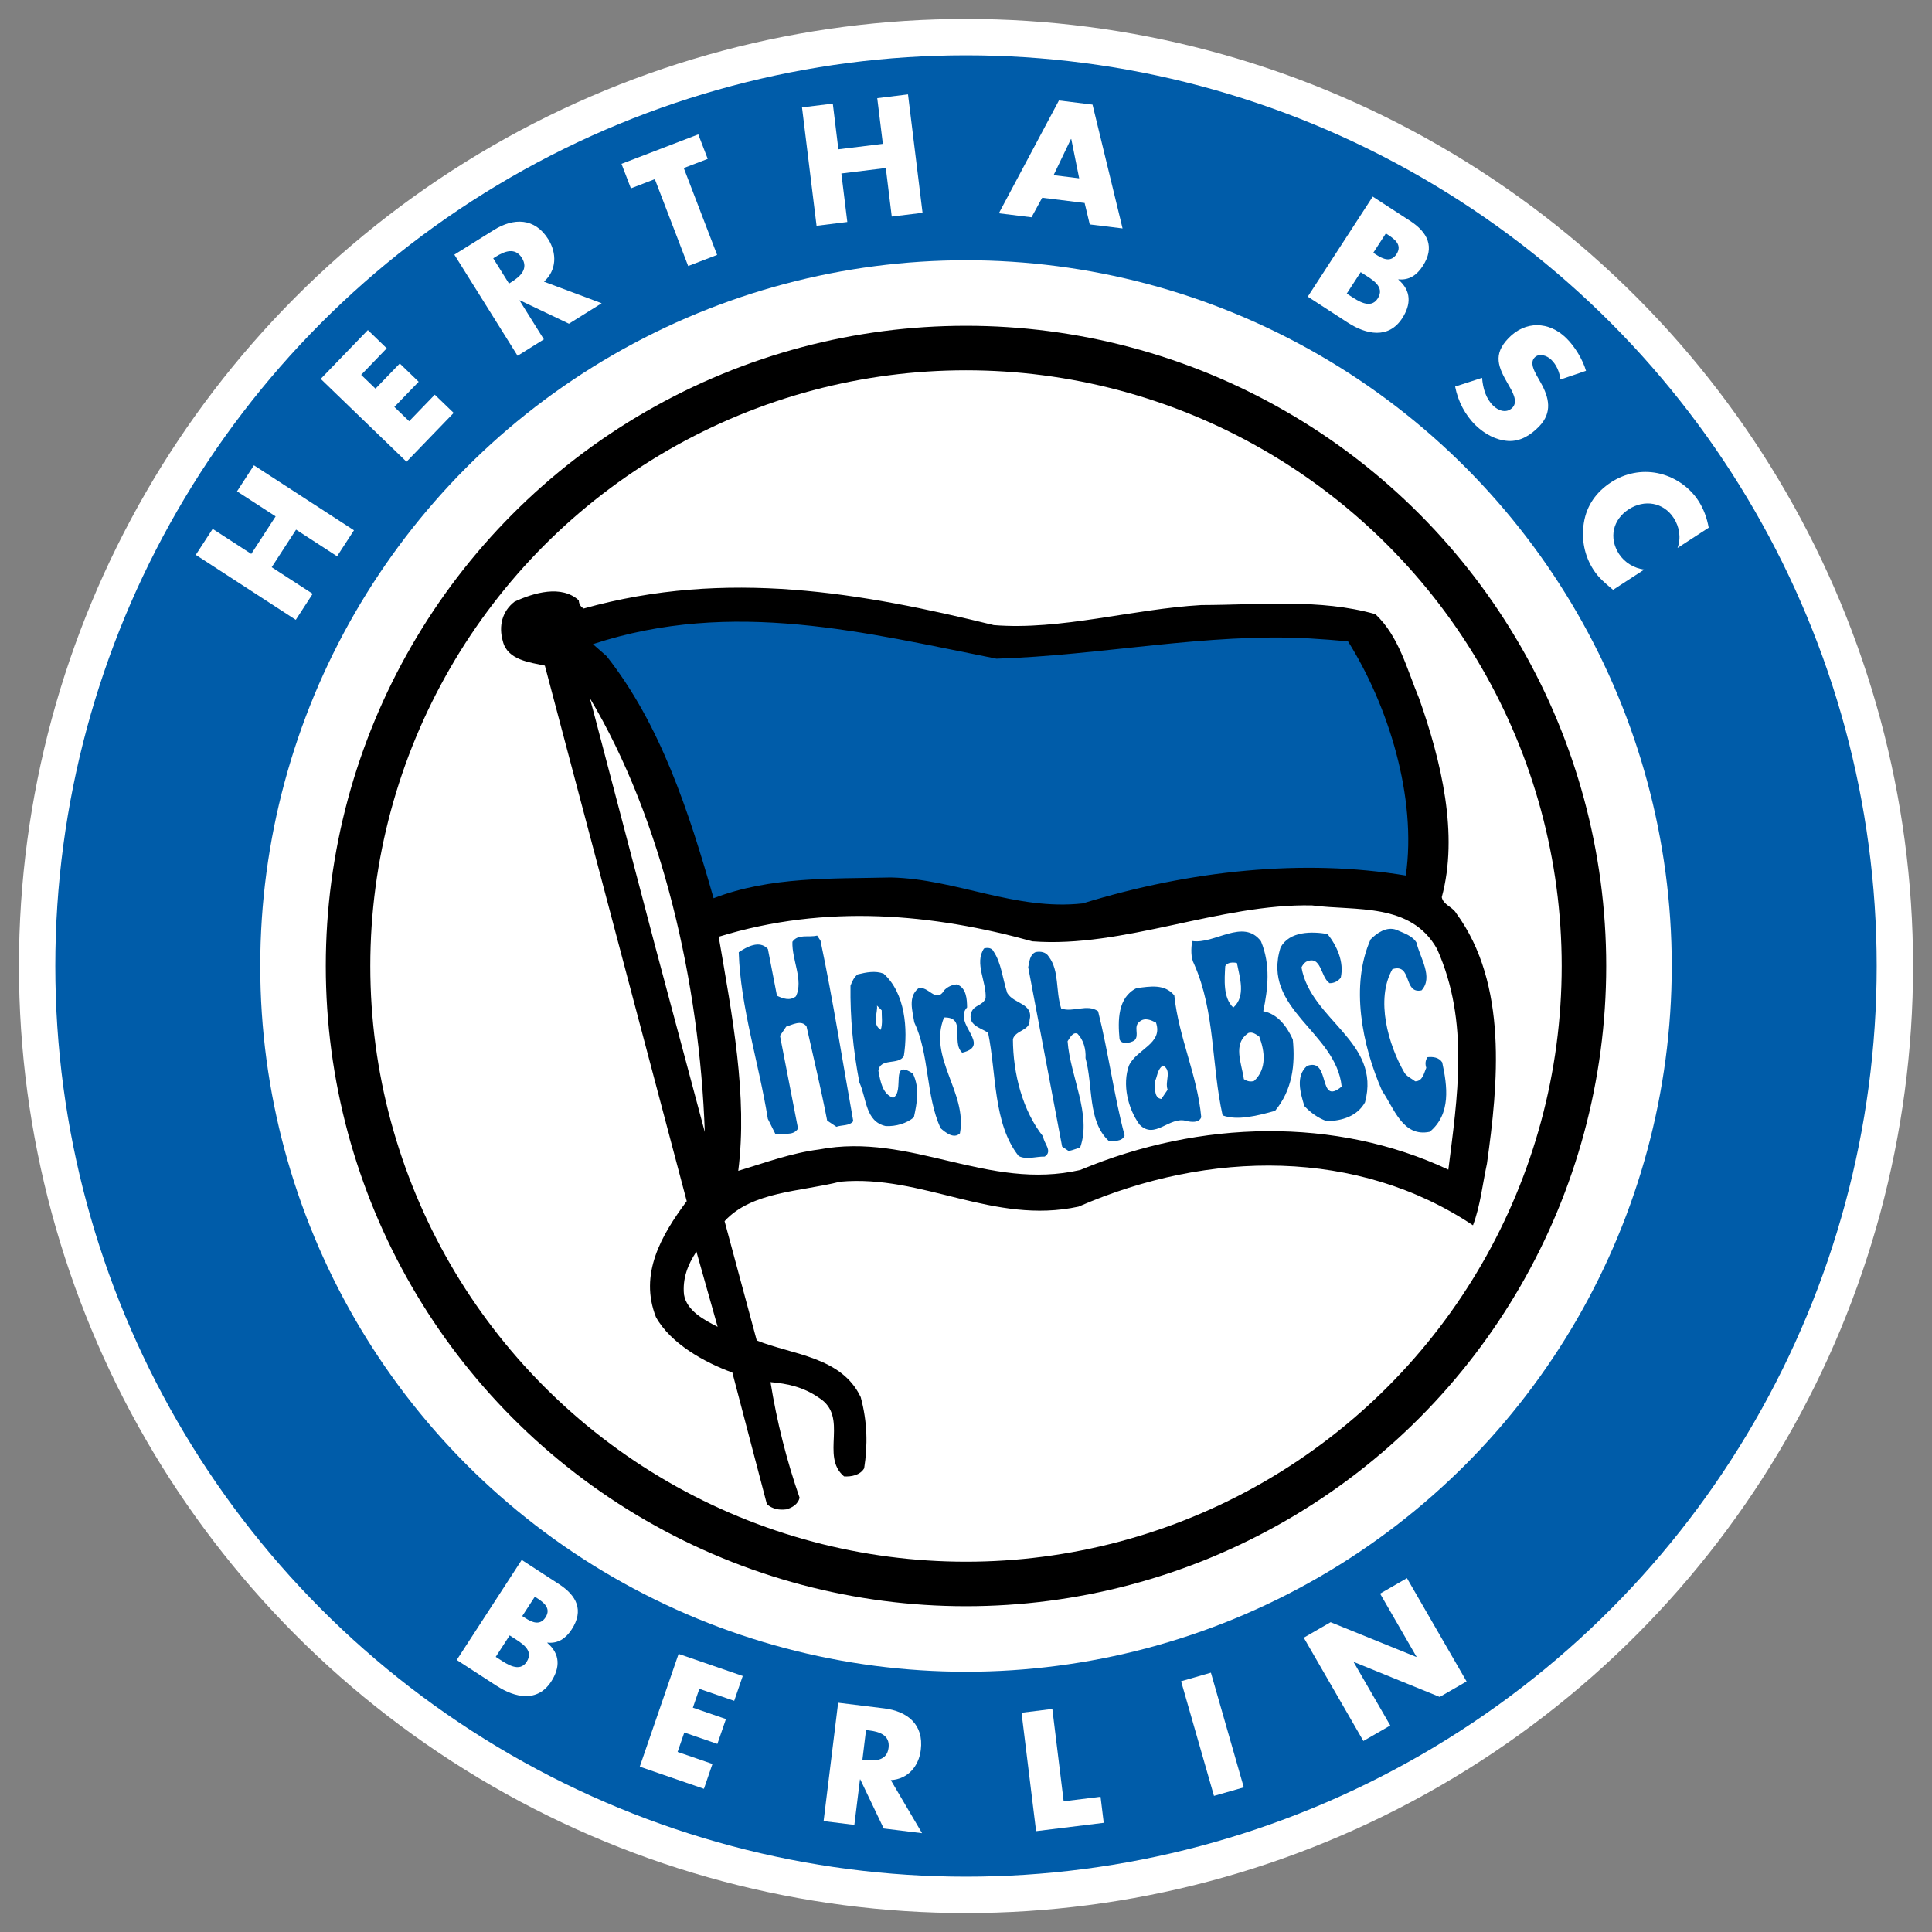<?xml version="1.0" encoding="UTF-8"?> <!-- Creator: CorelDRAW --> <svg xmlns="http://www.w3.org/2000/svg" xmlns:xlink="http://www.w3.org/1999/xlink" xml:space="preserve" width="51mm" height="51mm" style="shape-rendering:geometricPrecision; text-rendering:geometricPrecision; image-rendering:optimizeQuality; fill-rule:evenodd; clip-rule:evenodd" viewBox="0 0 51 51"><rect x="0" y="0" width="51" height="51" fill="#808080" stroke="none"/> <defs> <style type="text/css"> <![CDATA[ .fil2 {fill:black} .fil1 {fill:#005CA9} .fil0 {fill:white} .fil3 {fill:#005CA9;fill-rule:nonzero} .fil4 {fill:white;fill-rule:nonzero} ]]> </style> </defs> <g id="Ebene_x0020_1">  <circle class="fil0" cx="25.5" cy="25.5" r="25"></circle> <circle class="fil1" cx="25.5" cy="25.5" r="24.04"></circle> <circle class="fil0" cx="25.5" cy="25.5" r="18.63"></circle> <circle class="fil2" cx="25.5" cy="25.5" r="16.9"></circle> <circle class="fil0" cx="25.5" cy="25.5" r="15.725"></circle> <path class="fil2" d="M15.279 15.852c0.004,0.086 0.045,0.165 0.129,0.211 3.781,-1.059 7.358,-0.409 10.825,0.438 1.76,0.144 3.667,-0.426 5.479,-0.529 1.557,-0.004 3.131,-0.173 4.595,0.24 0.625,0.589 0.829,1.446 1.156,2.23 0.584,1.656 1.046,3.584 0.596,5.242 0.04,0.204 0.287,0.256 0.382,0.424 1.374,1.876 1.103,4.52 0.811,6.608 -0.118,0.546 -0.172,1.105 -0.369,1.629 -3.035,-2.026 -6.955,-1.999 -10.412,-0.493 -2.248,0.487 -4.116,-0.857 -6.295,-0.658 -1.033,0.263 -2.33,0.254 -3.049,1.042l0.849 3.149c0.933,0.379 2.238,0.424 2.745,1.497 0.179,0.663 0.185,1.272 0.091,1.876 -0.102,0.182 -0.342,0.228 -0.531,0.215 -0.64,-0.536 0.143,-1.573 -0.665,-2.076 -0.404,-0.283 -0.833,-0.374 -1.276,-0.412 0.165,1.039 0.43,2.084 0.768,3.053 -0.042,0.17 -0.198,0.263 -0.352,0.305 -0.182,0.023 -0.362,-0.004 -0.512,-0.137l-0.912 -3.474c-0.738,-0.268 -1.632,-0.767 -2.017,-1.464 -0.445,-1.134 0.131,-2.144 0.813,-3.061l-3.745 -14.136c-0.391,-0.086 -0.988,-0.144 -1.109,-0.644 -0.116,-0.401 -0.018,-0.793 0.308,-1.044 0.502,-0.235 1.245,-0.454 1.7,-0.032z"></path> <path class="fil0" d="M18.605 29.882l-1.323 -4.95 -1.629 -6.199 -0.085 -0.308c1.921,3.215 2.9,7.548 3.037,11.458z"></path> <path class="fil0" d="M18.944 35.024c-0.359,-0.179 -0.818,-0.426 -0.888,-0.849 -0.043,-0.416 0.096,-0.791 0.328,-1.135l0.56 1.984z"></path> <path class="fil3" d="M26.304 17.388c2.737,-0.084 5.585,-0.687 8.268,-0.535 0.34,0.021 0.669,0.044 1.012,0.077 1.065,1.699 1.823,4.118 1.526,6.182 -2.691,-0.449 -5.696,-0.138 -8.528,0.736 -1.781,0.197 -3.34,-0.647 -5.067,-0.685 -1.538,0.037 -3.171,-0.031 -4.678,0.548 -0.662,-2.314 -1.403,-4.587 -2.825,-6.391l-0.36 -0.316c3.688,-1.215 7.219,-0.294 10.652,0.384z"></path> <path class="fil4" d="M27.257 24.849c2.39,0.183 4.963,-1.002 7.378,-0.948 1.151,0.15 2.612,-0.084 3.301,1.152 0.861,1.926 0.53,3.946 0.297,5.823 -2.962,-1.393 -6.548,-1.319 -9.716,0.008 -2.445,0.562 -4.468,-1.001 -6.896,-0.541 -0.729,0.092 -1.438,0.354 -2.133,0.564 0.251,-1.98 -0.158,-4.081 -0.516,-6.179 2.844,-0.877 5.664,-0.603 8.284,0.122z"></path> <path class="fil1" d="M30.999 26.277c0.116,1.111 0.607,2.1 0.711,3.213 -0.056,0.161 -0.274,0.128 -0.391,0.101 -0.45,-0.137 -0.835,0.511 -1.241,0.092 -0.307,-0.426 -0.455,-1.058 -0.277,-1.554 0.201,-0.438 0.909,-0.575 0.714,-1.135 -0.124,-0.063 -0.289,-0.143 -0.429,-0.029 -0.186,0.136 0.007,0.36 -0.14,0.5 -0.111,0.071 -0.351,0.118 -0.393,-0.036 -0.045,-0.489 -0.052,-1.099 0.449,-1.345 0.364,-0.046 0.737,-0.118 0.997,0.192zm6.394 -1.392c0.089,0.394 0.451,0.909 0.133,1.258 -0.49,0.108 -0.241,-0.726 -0.769,-0.56 -0.455,0.798 -0.109,2.002 0.321,2.741 0.069,0.099 0.191,0.15 0.28,0.22 0.199,-0.002 0.231,-0.22 0.292,-0.356 -0.033,-0.106 -0.025,-0.195 0.033,-0.281 0.146,-0.016 0.3,0.004 0.388,0.136 0.134,0.622 0.24,1.361 -0.329,1.833 -0.718,0.152 -0.946,-0.638 -1.256,-1.077 -0.536,-1.216 -0.844,-2.801 -0.305,-4.002 0.167,-0.17 0.419,-0.343 0.673,-0.255 0.191,0.087 0.429,0.153 0.54,0.343zm-2.349 -0.229c0.248,0.313 0.442,0.736 0.349,1.153 -0.07,0.089 -0.171,0.146 -0.296,0.145 -0.244,-0.164 -0.209,-0.757 -0.621,-0.565 -0.055,0.036 -0.094,0.093 -0.12,0.148 0.246,1.397 2.112,1.957 1.677,3.562 -0.203,0.363 -0.602,0.491 -1.012,0.496 -0.227,-0.081 -0.416,-0.218 -0.588,-0.397 -0.104,-0.341 -0.24,-0.788 0.068,-1.06 0.639,-0.237 0.273,1.081 0.916,0.544 -0.144,-1.442 -2.129,-2.041 -1.612,-3.674 0.24,-0.433 0.827,-0.422 1.24,-0.353zm-1.757 0.192c0.258,0.622 0.183,1.26 0.06,1.845 0.388,0.074 0.629,0.413 0.78,0.745 0.068,0.672 -0.014,1.336 -0.468,1.885 -0.449,0.125 -0.994,0.268 -1.385,0.12 -0.298,-1.338 -0.194,-2.728 -0.751,-3.991 -0.097,-0.18 -0.079,-0.408 -0.056,-0.612 0.592,0.096 1.351,-0.612 1.82,0.007zm-8.358 1.288c0.094,-0.093 0.197,-0.138 0.332,-0.152 0.256,0.1 0.264,0.397 0.268,0.608 -0.391,0.425 0.669,1.004 -0.129,1.196 -0.303,-0.278 0.127,-0.947 -0.48,-0.929 -0.428,1.068 0.62,1.973 0.42,3.058 -0.157,0.155 -0.376,-0.014 -0.512,-0.137 -0.394,-0.871 -0.289,-1.937 -0.693,-2.793 -0.049,-0.314 -0.167,-0.665 0.101,-0.892 0.267,-0.101 0.468,0.42 0.693,0.04zm2.756 -0.884c0.286,0.38 0.175,0.9 0.328,1.369 0.309,0.115 0.684,-0.133 0.974,0.073 0.27,1.069 0.424,2.247 0.7,3.278 -0.066,0.175 -0.284,0.142 -0.42,0.144 -0.563,-0.526 -0.407,-1.453 -0.612,-2.186 0.015,-0.24 -0.058,-0.487 -0.213,-0.644 -0.122,-0.051 -0.192,0.1 -0.26,0.2 0.067,0.921 0.64,1.944 0.333,2.801 -0.093,0.031 -0.185,0.073 -0.305,0.097l-0.172 -0.116 -0.896 -4.735c0.034,-0.144 0.036,-0.331 0.196,-0.4 0.132,-0.025 0.274,-0.003 0.347,0.12zm-4.361 0.449c0.573,0.511 0.647,1.469 0.535,2.176 -0.138,0.251 -0.628,0.035 -0.671,0.392 0.056,0.288 0.105,0.603 0.387,0.71 0.318,-0.161 -0.093,-1.054 0.524,-0.638 0.187,0.387 0.104,0.79 0.025,1.154 -0.193,0.162 -0.476,0.242 -0.74,0.231 -0.546,-0.118 -0.505,-0.736 -0.697,-1.148 -0.168,-0.865 -0.247,-1.721 -0.236,-2.558 0.042,-0.107 0.093,-0.23 0.191,-0.299 0.226,-0.056 0.466,-0.103 0.681,-0.02zm2.901 -0.589c0.209,0.308 0.241,0.726 0.364,1.101 0.183,0.301 0.699,0.263 0.589,0.721 0.015,0.271 -0.373,0.259 -0.439,0.496 0.002,0.909 0.256,1.894 0.799,2.573 0.009,0.173 0.262,0.385 0.04,0.528 -0.225,-0.006 -0.48,0.093 -0.688,-0.015 -0.676,-0.853 -0.585,-2.179 -0.807,-3.257 -0.213,-0.133 -0.551,-0.204 -0.441,-0.537 0.073,-0.201 0.303,-0.171 0.376,-0.372 0.029,-0.429 -0.304,-0.925 -0.043,-1.312 0.094,-0.031 0.209,-0.016 0.251,0.075zm-5.955 -0.063l0.24 1.236c0.151,0.071 0.34,0.146 0.501,0.015 0.204,-0.426 -0.112,-0.963 -0.093,-1.439 0.145,-0.215 0.428,-0.108 0.653,-0.164l0.088 0.133c0.337,1.604 0.58,3.176 0.865,4.765 -0.099,0.131 -0.305,0.097 -0.445,0.149l-0.244 -0.164c-0.163,-0.841 -0.36,-1.662 -0.545,-2.486 -0.136,-0.185 -0.381,-0.038 -0.535,0.004l-0.165 0.244 0.476 2.449c-0.133,0.213 -0.403,0.103 -0.593,0.153l-0.204 -0.409c-0.239,-1.486 -0.723,-2.95 -0.768,-4.398 0.209,-0.14 0.546,-0.331 0.768,-0.087z"></path> <path class="fil4" d="M23.275 26.669c-0.003,0.175 0.029,0.343 -0.025,0.516 -0.241,-0.152 -0.074,-0.447 -0.1,-0.641l0.124 0.125z"></path> <path class="fil4" d="M32.651 25.42c0.074,0.384 0.244,0.875 -0.095,1.177 -0.275,-0.258 -0.231,-0.74 -0.213,-1.092 0.053,-0.11 0.216,-0.104 0.308,-0.085z"></path> <path class="fil4" d="M33.24 27.361c0.151,0.394 0.204,0.857 -0.134,1.172 -0.093,0.031 -0.184,0.011 -0.271,-0.047 -0.056,-0.413 -0.307,-0.937 0.124,-1.22 0.106,-0.033 0.194,0.037 0.28,0.095z"></path> <path class="fil4" d="M30.822 28.766l-0.165 0.243c-0.204,-0.022 -0.159,-0.305 -0.175,-0.452 0.073,-0.139 0.062,-0.324 0.216,-0.429 0.249,0.126 0.043,0.415 0.124,0.637z"></path> <polygon class="fil4" points="6.633,14.622 5.614,13.961 5.168,14.647 7.808,16.362 8.254,15.675 7.172,14.973 7.816,13.981 8.898,14.684 9.344,13.998 6.703,12.283 6.257,12.97 7.276,13.631 "></polygon> <polygon class="fil4" points="10.209,9.195 9.711,8.713 8.466,10.002 10.731,12.189 11.976,10.9 11.477,10.419 10.801,11.119 10.41,10.742 11.052,10.078 10.553,9.596 9.912,10.26 9.534,9.895 "></polygon> <path class="fil0" d="M14.36 7.435c0.337,-0.304 0.343,-0.751 0.113,-1.119 -0.356,-0.57 -0.914,-0.572 -1.441,-0.242l-1.038 0.648 1.669 2.67 0.694 -0.434 -0.642 -1.027 0.007 -0.004 1.297 0.618 0.864 -0.54 -1.524 -0.57zm-1.34 -0.616l0.067 -0.042c0.227,-0.142 0.508,-0.259 0.69,0.032 0.181,0.29 -0.047,0.492 -0.274,0.634l-0.067 0.042 -0.416 -0.666z"></path> <polygon class="fil4" points="18.05,4.436 18.682,4.194 18.433,3.547 16.406,4.325 16.654,4.972 17.286,4.729 18.166,7.022 18.93,6.729 "></polygon> <polygon class="fil4" points="22.131,3.941 21.984,2.735 21.171,2.834 21.555,5.96 22.367,5.86 22.21,4.579 23.383,4.435 23.54,5.716 24.353,5.617 23.969,2.491 23.157,2.591 23.305,3.797 "></polygon> <path class="fil0" d="M28.631 5.356l0.136 0.568 0.866 0.106 -0.793 -3.269 -0.887 -0.109 -1.586 2.978 0.862 0.106 0.282 -0.516 1.119 0.138zm-0.143 -0.649l-0.676 -0.083 0.458 -0.954 0.009 0.001 0.209 1.036z"></path> <path class="fil0" d="M35.919 7.183l0.07 0.046c0.224,0.146 0.585,0.334 0.378,0.653 -0.189,0.291 -0.525,0.057 -0.728,-0.075l-0.088 -0.057 0.369 -0.568zm-0.339 1.334c0.483,0.314 1.074,0.439 1.434,-0.114 0.239,-0.368 0.244,-0.728 -0.102,-1.023l0.004 -0.007c0.284,0.03 0.486,-0.112 0.641,-0.35 0.327,-0.505 0.131,-0.891 -0.339,-1.196l-0.981 -0.637 -1.715 2.641 1.058 0.687zm1.003 -2.356l0.049 0.032c0.186,0.12 0.39,0.273 0.233,0.515 -0.145,0.224 -0.355,0.133 -0.537,0.015l-0.077 -0.05 0.332 -0.511z"></path> <path class="fil4" d="M41.867 9.789c-0.091,-0.308 -0.301,-0.65 -0.529,-0.871 -0.454,-0.438 -1.071,-0.454 -1.515,0.006 -0.424,0.438 -0.273,0.77 -0.005,1.232 0.091,0.158 0.268,0.438 0.108,0.604 -0.154,0.159 -0.368,0.086 -0.506,-0.047 -0.201,-0.194 -0.274,-0.468 -0.297,-0.739l-0.711 0.231c0.075,0.386 0.261,0.751 0.546,1.027 0.229,0.22 0.527,0.387 0.849,0.408 0.328,0.021 0.605,-0.158 0.823,-0.384 0.354,-0.367 0.265,-0.761 0.039,-1.159l-0.107 -0.19c-0.07,-0.132 -0.18,-0.337 -0.052,-0.469 0.122,-0.126 0.327,-0.05 0.435,0.054 0.145,0.139 0.225,0.333 0.246,0.527l0.675 -0.23z"></path> <path class="fil4" d="M45.106 13.93c-0.048,-0.258 -0.131,-0.493 -0.274,-0.713 -0.241,-0.371 -0.645,-0.641 -1.08,-0.728 -0.423,-0.084 -0.858,0.005 -1.219,0.239 -0.392,0.255 -0.649,0.61 -0.723,1.072 -0.071,0.435 0.016,0.876 0.255,1.243 0.139,0.214 0.298,0.344 0.516,0.527l0.823 -0.535c-0.265,-0.032 -0.519,-0.186 -0.665,-0.41 -0.277,-0.427 -0.163,-0.91 0.254,-1.18 0.41,-0.266 0.916,-0.192 1.189,0.229 0.152,0.234 0.199,0.528 0.1,0.791l0.823 -0.535z"></path> <path class="fil0" d="M13.454 43.171l0.07 0.045c0.224,0.146 0.585,0.335 0.378,0.653 -0.189,0.291 -0.525,0.057 -0.728,-0.075l-0.088 -0.057 0.369 -0.568zm-0.339 1.334c0.483,0.314 1.074,0.439 1.434,-0.115 0.239,-0.367 0.244,-0.728 -0.102,-1.022l0.004 -0.007c0.284,0.03 0.486,-0.112 0.641,-0.35 0.327,-0.504 0.131,-0.891 -0.339,-1.196l-0.981 -0.637 -1.715 2.641 1.058 0.687zm1.003 -2.357l0.049 0.032c0.186,0.12 0.39,0.273 0.233,0.515 -0.145,0.224 -0.355,0.133 -0.537,0.015l-0.077 -0.05 0.332 -0.511z"></path> <polygon class="fil4" points="19.381,44.898 19.607,44.242 17.913,43.659 16.888,46.636 18.582,47.22 18.807,46.564 17.887,46.247 18.064,45.734 18.937,46.035 19.163,45.379 18.29,45.079 18.461,44.581 "></polygon> <path class="fil0" d="M23.515 46.991c0.454,-0.025 0.74,-0.368 0.792,-0.799 0.082,-0.667 -0.35,-1.019 -0.968,-1.095l-1.214 -0.149 -0.384 3.125 0.812 0.1 0.148 -1.202 0.008 0.001 0.619 1.296 1.012 0.124 -0.825 -1.401zm-0.654 -1.322l0.079 0.01c0.265,0.033 0.558,0.119 0.516,0.459 -0.042,0.34 -0.346,0.353 -0.611,0.32l-0.079 -0.009 0.095 -0.78z"></path> <polygon class="fil4" points="27.779,45.112 26.966,45.212 27.35,48.338 29.136,48.118 29.052,47.43 28.078,47.55 "></polygon> <polygon class="fil4" points="31.965,44.155 31.178,44.381 32.046,47.407 32.833,47.182 "></polygon> <polygon class="fil4" points="35.99,45.958 36.7,45.549 35.735,43.878 35.742,43.874 38.005,44.795 38.714,44.386 37.14,41.659 36.431,42.068 37.393,43.735 37.386,43.739 35.125,42.822 34.416,43.231 "></polygon> </g> </svg> 